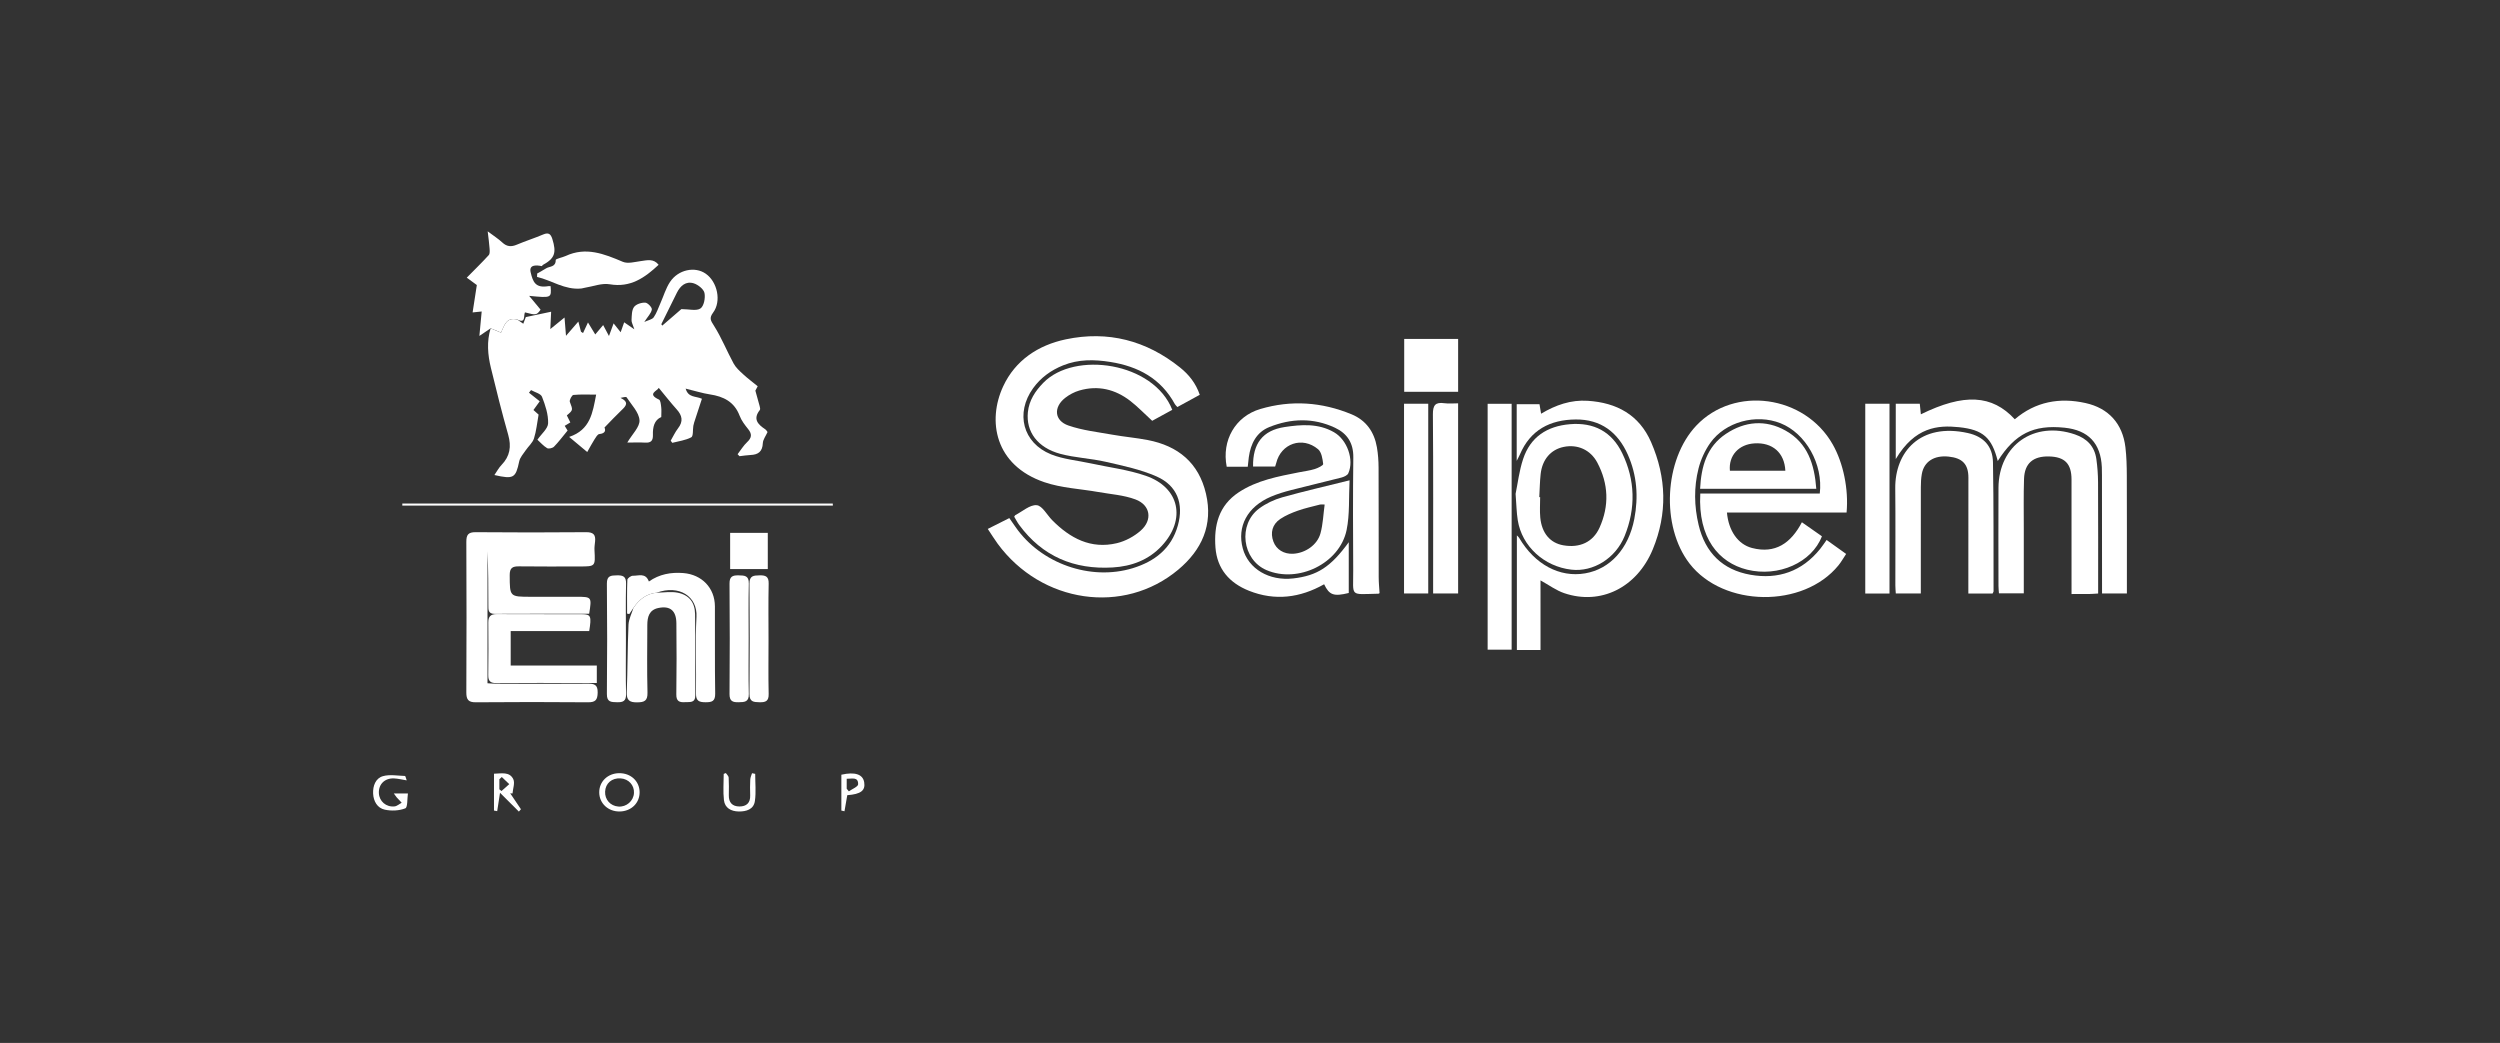 <?xml version="1.0" encoding="utf-8"?>
<!-- Generator: Adobe Illustrator 16.0.0, SVG Export Plug-In . SVG Version: 6.00 Build 0)  -->
<!DOCTYPE svg PUBLIC "-//W3C//DTD SVG 1.1//EN" "http://www.w3.org/Graphics/SVG/1.1/DTD/svg11.dtd">
<svg version="1.1" id="Livello_1" xmlns="http://www.w3.org/2000/svg" xmlns:xlink="http://www.w3.org/1999/xlink" x="0px" y="0px"
	 width="163px" height="68px" viewBox="0 0 163 68" enable-background="new 0 0 163 68" xml:space="preserve">
<rect x="0" y="0" width="163" height="68" fill="#333333" stroke="none"/>
<g>
	<path fill-rule="evenodd" clip-rule="evenodd" fill="#FFFFFF" d="M49.887,27.984c-0.482-0.318-0.808-0.668-0.346-1.252
		c0.041-0.052,0.008-0.177-0.014-0.262c-0.078-0.303-0.166-0.601-0.277-1c0.008-0.014,0.078-0.146,0.152-0.286
		c-0.334-0.272-0.658-0.515-0.953-0.787c-0.229-0.21-0.473-0.431-0.617-0.697c-0.441-0.811-0.785-1.678-1.275-2.454
		c-0.216-0.342-0.336-0.496-0.061-0.865c0.552-0.737,0.281-2-0.479-2.534c-0.705-0.497-1.806-0.271-2.338,0.546
		c-0.27,0.412-0.411,0.908-0.614,1.363c-0.14,0.315-0.249,0.653-0.442,0.931c-0.104,0.147-0.361,0.187-0.615,0.306
		c0.23-0.357,0.454-0.572,0.492-0.816c0.02-0.133-0.271-0.439-0.43-0.445c-0.248-0.011-0.598,0.1-0.732,0.285
		c-0.154,0.213-0.145,0.561-0.161,0.853c-0.009,0.144,0.084,0.292,0.183,0.601c-0.314-0.217-0.474-0.325-0.664-0.457
		c-0.082,0.233-0.148,0.42-0.229,0.648c-0.158-0.199-0.271-0.341-0.46-0.578c-0.116,0.318-0.2,0.546-0.302,0.824
		c-0.133-0.25-0.24-0.453-0.379-0.714c-0.183,0.218-0.324,0.386-0.515,0.612c-0.138-0.227-0.249-0.41-0.475-0.783
		c-0.129,0.276-0.226,0.484-0.321,0.691c-0.045-0.029-0.09-0.059-0.135-0.087c-0.051-0.196-0.102-0.393-0.172-0.661
		c-0.271,0.313-0.508,0.586-0.805,0.929c-0.035-0.448-0.062-0.772-0.096-1.194c-0.369,0.301-0.637,0.518-0.926,0.754
		c0.021-0.461,0.039-0.83,0.053-1.131c-0.574,0.121-1.08,0.229-1.651,0.349c-0.022,0.058-0.081,0.212-0.165,0.435
		c-0.155-0.109-0.271-0.19-0.388-0.271c-0.738-0.186-0.853,0.417-1.065,0.851c-0.236-0.099-0.455-0.188-0.676-0.28
		c-0.262,0.861-0.189,1.728,0.018,2.578c0.353,1.461,0.719,2.919,1.128,4.364c0.214,0.759,0.119,1.395-0.437,1.966
		c-0.178,0.184-0.299,0.42-0.463,0.656c1.26,0.287,1.389,0.195,1.619-0.898c0.055-0.254,0.262-0.479,0.416-0.707
		c0.178-0.264,0.451-0.49,0.544-0.777c0.155-0.482,0.2-1,0.302-1.558c-0.072-0.063-0.195-0.174-0.336-0.3
		c0.145-0.201,0.275-0.381,0.412-0.568c-0.25-0.199-0.477-0.379-0.703-0.559c0.045-0.058,0.09-0.115,0.134-0.172
		c0.247,0.141,0.632,0.228,0.714,0.434c0.217,0.549,0.416,1.153,0.4,1.729c-0.01,0.35-0.432,0.688-0.698,1.073
		c0.198,0.18,0.39,0.405,0.631,0.549c0.101,0.06,0.356,0.001,0.45-0.094c0.301-0.307,0.559-0.655,0.887-1.053
		c-0.008-0.013-0.096-0.153-0.189-0.307c0.124-0.075,0.247-0.149,0.367-0.222c-0.088-0.179-0.16-0.323-0.228-0.459
		c0.42-0.354,0.397-0.346,0.196-0.883c-0.043-0.112,0.135-0.441,0.232-0.45c0.484-0.047,0.975-0.021,1.483-0.021
		c-0.229,1.178-0.37,2.292-1.759,2.757c0.467,0.39,0.793,0.664,1.178,0.986c0.189-0.332,0.32-0.586,0.473-0.824
		c0.086-0.133,0.198-0.336,0.314-0.348c0.416-0.041,0.414-0.259,0.338-0.426c0.407-0.416,0.752-0.789,1.119-1.137
		c0.287-0.271,0.503-0.514-0.074-0.797c0.183-0.041,0.365-0.086,0.398-0.034c0.315,0.485,0.805,0.975,0.84,1.489
		c0.029,0.438-0.475,0.911-0.797,1.459c0.443,0,0.805-0.018,1.162,0.004c0.376,0.023,0.521-0.119,0.51-0.5
		c-0.016-0.502,0.083-0.971,0.545-1.168c0-0.25,0.02-0.448-0.004-0.641c-0.022-0.176-0.041-0.451-0.146-0.498
		c-0.804-0.369-0.108-0.562-0.014-0.763c0.396,0.478,0.767,0.954,1.168,1.401c0.362,0.401,0.443,0.781,0.089,1.236
		c-0.19,0.244-0.32,0.536-0.479,0.806c0.035,0.048,0.07,0.093,0.104,0.14c0.418-0.109,0.866-0.163,1.237-0.36
		c0.139-0.073,0.093-0.487,0.135-0.747c0.012-0.073,0.031-0.148,0.055-0.221c0.168-0.519,0.339-1.038,0.505-1.545
		c-0.412-0.186-0.892-0.061-1.061-0.662c0.614,0.148,1.091,0.303,1.581,0.377c0.895,0.135,1.594,0.484,1.939,1.393
		c0.12,0.318,0.344,0.607,0.561,0.877c0.258,0.322,0.227,0.561-0.072,0.842c-0.24,0.226-0.416,0.521-0.621,0.787
		c0.041,0.044,0.082,0.087,0.122,0.131c0.242-0.027,0.483-0.068,0.728-0.079c0.499-0.021,0.771-0.226,0.794-0.771
		c0.011-0.234,0.19-0.461,0.308-0.726C50.012,28.125,49.961,28.035,49.887,27.984z M45.668,20.113
		c-0.27,0.178-0.747,0.041-1.244,0.041c-0.35,0.303-0.798,0.689-1.245,1.076c-0.021-0.031-0.042-0.062-0.062-0.092
		c0.338-0.684,0.676-1.367,1.015-2.051c0.227-0.455,0.586-0.772,1.097-0.615c0.283,0.088,0.648,0.375,0.703,0.629
		C46,19.422,45.895,19.963,45.668,20.113z"/>
	<path fill-rule="evenodd" clip-rule="evenodd" fill="#FFFFFF" d="M120.397,33.418c-1.329,0-2.622,0-3.914,0
		c-1.293,0-2.587,0-3.886,0c0.104,1.18,0.71,2.068,1.632,2.31c1.515,0.395,2.536-0.306,3.255-1.677
		c0.471,0.33,0.891,0.624,1.305,0.914c-0.655,1.717-2.842,2.682-4.877,2.177c-1.85-0.46-3.211-2.06-3.053-4.962
		c2.596,0,5.197,0,7.79,0c0.232-1.914-0.914-3.932-2.561-4.586c-1.586-0.63-3.6-0.097-4.581,1.289
		c-0.349,0.494-0.617,1.085-0.765,1.67c-0.305,1.214-0.284,2.449,0.009,3.678c0.433,1.811,1.564,2.922,3.377,3.244
		c1.812,0.32,3.367-0.219,4.546-1.685c0.144-0.18,0.27-0.372,0.422-0.584c0.423,0.302,0.827,0.591,1.273,0.911
		c-0.182,0.271-0.32,0.523-0.499,0.742c-2.287,2.81-7.502,2.744-9.712-0.116c-1.874-2.426-1.661-6.77,0.441-8.994
		c2.482-2.626,7.075-1.991,8.896,1.229C120.183,30.19,120.537,31.897,120.397,33.418z"/>
	<path fill-rule="evenodd" clip-rule="evenodd" fill="#FFFFFF" d="M76.432,26.721c-0.462,0.252-0.931,0.51-1.309,0.716
		c-0.512-0.468-0.939-0.917-1.424-1.294c-0.989-0.766-2.11-1.037-3.331-0.68c-0.325,0.095-0.649,0.268-0.917,0.477
		c-0.776,0.607-0.715,1.483,0.208,1.803c0.919,0.318,1.913,0.428,2.878,0.6c0.762,0.136,1.534,0.201,2.292,0.347
		c1.985,0.382,3.333,1.488,3.802,3.506c0.471,2.03-0.271,3.66-1.809,4.947c-3.557,2.978-8.92,2.193-11.776-1.695
		c-0.215-0.293-0.403-0.604-0.643-0.962c0.491-0.248,0.933-0.47,1.404-0.707c0.143,0.203,0.273,0.391,0.403,0.578
		c1.65,2.386,4.886,3.535,7.649,2.687c1.426-0.438,2.517-1.276,2.938-2.782c0.396-1.417-0.041-2.6-1.384-3.195
		c-1.044-0.461-2.196-0.699-3.319-0.957c-0.977-0.225-2-0.26-2.965-0.52c-1.482-0.4-2.241-1.443-2.111-2.717
		c0.078-0.766,0.477-1.371,1.004-1.912C70.062,22.862,75.221,23.621,76.432,26.721z"/>
	<path fill-rule="evenodd" clip-rule="evenodd" fill="#FFFFFF" d="M78.225,25.741c-0.506,0.276-0.976,0.534-1.46,0.798
		c-0.071-0.082-0.131-0.13-0.165-0.193c-0.91-1.668-2.391-2.458-4.203-2.746c-1.046-0.168-2.076-0.184-3.082,0.221
		c-0.79,0.318-1.456,0.799-1.957,1.492c-1.166,1.617-0.677,3.566,1.167,4.309c0.809,0.326,1.72,0.4,2.584,0.589
		c1.204,0.263,2.449,0.411,3.604,0.813c2.196,0.765,2.633,2.834,1.043,4.557c-0.86,0.932-1.978,1.344-3.209,1.417
		c-2.51,0.148-4.582-0.716-6.096-2.775c-0.125-0.171-0.221-0.36-0.324-0.534c0.035-0.051,0.049-0.092,0.077-0.106
		c0.463-0.238,0.946-0.683,1.388-0.645c0.363,0.03,0.674,0.638,1.015,0.981c1.165,1.176,2.518,1.9,4.214,1.496
		c0.557-0.133,1.128-0.442,1.557-0.822c0.785-0.697,0.631-1.666-0.347-2.031c-0.761-0.285-1.61-0.338-2.422-0.483
		c-1.175-0.208-2.402-0.259-3.517-0.64c-3.236-1.104-3.728-4.009-2.684-6.252c0.786-1.691,2.278-2.682,4.08-3.062
		c2.754-0.58,5.254,0.074,7.449,1.835C77.512,24.419,77.969,24.988,78.225,25.741z"/>
	<path fill-rule="evenodd" clip-rule="evenodd" fill="#FFFFFF" d="M100.442,42.382c-0.581,0-1.04,0-1.542,0c0-2.491,0-4.959,0-7.475
		c0.059,0.062,0.115,0.104,0.148,0.161c1.016,1.731,2.636,2.604,4.306,2.314c1.62-0.279,2.826-1.594,3.203-3.547
		c0.277-1.438,0.176-2.857-0.428-4.205c-0.65-1.454-1.757-2.295-3.391-2.281c-1.665,0.015-2.957,0.676-3.64,2.282
		c-0.042,0.1-0.097,0.193-0.209,0.417c0-1.308,0-2.473,0-3.695c0.485,0,0.971,0,1.486,0c0.032,0.189,0.062,0.374,0.104,0.621
		c0.954-0.572,1.948-0.914,3.042-0.842c1.883,0.121,3.353,0.91,4.131,2.697c1.006,2.307,1.073,4.661,0.108,6.991
		c-1.036,2.503-3.405,3.66-5.774,2.854c-0.529-0.18-1.001-0.533-1.545-0.833C100.442,39.315,100.442,40.826,100.442,42.382z"/>
	<path fill-rule="evenodd" clip-rule="evenodd" fill="#FFFFFF" d="M38.414,40.017c-2.074,0-4.123-0.005-6.17,0.006
		c-0.42,0.001-0.402-0.27-0.402-0.545c-0.002-1.179-0.002-2.356-0.058-3.535c0,2.845,0,5.688,0,8.605
		c0.198,0.012,0.401,0.032,0.604,0.033c1.973,0.003,3.945,0.011,5.919-0.005c0.438-0.005,0.671,0.055,0.661,0.586
		c-0.009,0.482-0.153,0.631-0.633,0.627c-2.437-0.021-4.874-0.021-7.312,0c-0.492,0.004-0.62-0.179-0.618-0.646
		c0.016-3.269,0.016-6.538,0-9.808c-0.002-0.465,0.119-0.642,0.615-0.637c2.398,0.022,4.797,0.021,7.195,0
		c0.476-0.005,0.631,0.168,0.584,0.606c-0.02,0.19-0.049,0.384-0.038,0.573c0.057,1.055,0.06,1.056-0.971,1.056
		c-1.315,0-2.631,0.012-3.946-0.007c-0.428-0.006-0.615,0.097-0.611,0.58c0.008,1.404-0.015,1.404,1.396,1.404
		c0.987,0,1.974,0,2.96,0C38.586,38.913,38.588,38.915,38.414,40.017z"/>
	<path fill-rule="evenodd" clip-rule="evenodd" fill="#FFFFFF" d="M123.604,26.322c0.548,0,1.045,0,1.566,0
		c0.026,0.244,0.048,0.463,0.07,0.691c2.806-1.377,4.642-1.283,6.124,0.323c1.349-1.149,2.916-1.433,4.609-1.058
		c1.512,0.332,2.421,1.348,2.604,2.881c0.073,0.612,0.088,1.234,0.091,1.852c0.011,2.342,0.005,4.684,0.005,7.025
		c0,0.209,0,0.418,0,0.659c-0.55,0-1.043,0-1.62,0c0-0.219,0-0.424,0-0.63c-0.002-2.362-0.002-4.723-0.005-7.084
		c0-0.174,0-0.348-0.008-0.521c-0.071-1.562-0.882-2.416-2.439-2.574c-2.016-0.207-3.223,0.396-4.348,2.173
		c-0.386-1.521-0.947-2.044-2.537-2.207c-1.364-0.14-2.859-0.019-4.113,2.079C123.604,28.703,123.604,27.541,123.604,26.322z"/>
	<path fill-rule="evenodd" clip-rule="evenodd" fill="#FFFFFF" d="M136.799,38.697c-0.241,0.014-0.411,0.03-0.58,0.032
		c-0.363,0.006-0.726,0.002-1.155,0.002c0-0.265,0-0.472,0-0.679c0-2.264,0.003-4.525-0.001-6.789
		c-0.002-1.035-0.441-1.479-1.472-1.503c-1.031-0.023-1.59,0.449-1.624,1.46c-0.037,1.082-0.014,2.166-0.016,3.248
		c-0.001,1.392,0,2.78,0,4.216c-0.55,0-1.061,0-1.62,0c-0.01-0.159-0.03-0.326-0.03-0.493c-0.003-2.128-0.011-4.256,0-6.383
		c0.016-2.789,2.328-4.391,4.986-3.484c0.793,0.271,1.279,0.783,1.396,1.608c0.069,0.495,0.107,0.999,0.11,1.499
		C136.805,33.828,136.799,36.224,136.799,38.697z"/>
	<path fill-rule="evenodd" clip-rule="evenodd" fill="#FFFFFF" d="M83.141,30.416c-0.489,0-0.965,0-1.441,0
		c-0.026-1.498,0.631-2.355,2.053-2.572c1.093-0.167,2.201-0.25,3.226,0.339c0.855,0.491,1.323,1.791,0.931,2.677
		c-0.062,0.137-0.291,0.236-0.462,0.28c-1.085,0.28-2.178,0.531-3.263,0.812c-0.447,0.115-0.895,0.25-1.318,0.43
		c-1.533,0.652-2.225,1.941-1.837,3.378c0.358,1.328,1.717,2.135,3.29,1.954c1.564-0.181,2.438-0.739,3.619-2.362
		c0,0.618,0,1.148,0,1.679c0,0.539,0,1.078,0,1.632c-0.972,0.238-1.267,0.145-1.606-0.569c-1.567,0.885-3.205,1.1-4.903,0.423
		c-1.271-0.506-2.076-1.423-2.182-2.816c-0.109-1.442,0.209-2.739,1.518-3.603c1.195-0.788,2.568-1.033,3.935-1.305
		c0.341-0.067,0.691-0.109,1.021-0.211c0.207-0.064,0.56-0.238,0.549-0.328c-0.039-0.336-0.104-0.772-0.333-0.964
		c-1.025-0.862-2.422-0.372-2.73,0.907C83.188,30.269,83.163,30.34,83.141,30.416z"/>
	<path fill-rule="evenodd" clip-rule="evenodd" fill="#FFFFFF" d="M129.915,38.7c-0.519,0-1.017,0-1.579,0c0-0.236,0-0.444,0-0.651
		c0.001-2.303,0.003-4.605,0.004-6.906c0-0.873-0.387-1.281-1.294-1.373c-0.94-0.096-1.6,0.325-1.743,1.133
		c-0.051,0.283-0.063,0.576-0.064,0.865c-0.005,2.09-0.002,4.179-0.002,6.269c0,0.208,0,0.416,0,0.659c-0.575,0-1.085,0-1.631,0
		c-0.011-0.192-0.029-0.361-0.029-0.53c-0.002-2.109,0.016-4.218-0.006-6.327c-0.023-2.37,1.626-4.294,4.735-3.604
		c1.033,0.23,1.617,0.863,1.636,1.909c0.05,2.804,0.031,5.609,0.038,8.414C129.979,38.591,129.95,38.625,129.915,38.7z"/>
	<path fill-rule="evenodd" clip-rule="evenodd" fill="#FFFFFF" d="M98.817,32.199c0.137-0.659,0.232-1.49,0.49-2.271
		c0.475-1.438,1.563-2.144,3.051-2.27c1.559-0.133,2.73,0.486,3.409,1.887c0.851,1.758,0.892,3.586,0.163,5.395
		c-0.594,1.475-2.062,2.364-3.475,2.202c-1.777-0.203-3.223-1.52-3.496-3.216C98.877,33.414,98.871,32.89,98.817,32.199z
		 M100.361,32.413c0.019,0.001,0.039,0.001,0.057,0.001c0,0.445-0.034,0.893,0.008,1.333c0.099,1.021,0.647,1.659,1.506,1.807
		c1.066,0.186,1.93-0.205,2.356-1.147c0.645-1.428,0.589-2.861-0.143-4.244c-0.448-0.846-1.303-1.211-2.198-1.023
		c-0.834,0.174-1.393,0.816-1.497,1.77C100.396,31.407,100.39,31.911,100.361,32.413z"/>
	<path fill-rule="evenodd" clip-rule="evenodd" fill="#FFFFFF" d="M81.354,30.43c-0.497,0-0.937,0-1.373,0
		c-0.336-1.718,0.561-3.28,2.188-3.762c2.021-0.598,4.013-0.457,5.954,0.345c0.953,0.395,1.48,1.153,1.652,2.153
		c0.075,0.436,0.106,0.883,0.108,1.325c0.011,2.378,0.003,4.756,0.008,7.135c0,0.343,0.035,0.686,0.056,1.044
		c-0.006,0.003-0.038,0.039-0.071,0.039c-1.917,0.041-1.635,0.231-1.646-1.521c-0.015-2.455-0.023-4.911,0.006-7.367
		c0.012-0.932-0.393-1.557-1.198-1.934c-1.411-0.661-2.857-0.611-4.273-0.045c-0.848,0.34-1.219,1.087-1.342,1.961
		C81.396,29.992,81.381,30.184,81.354,30.43z"/>
	<path fill-rule="evenodd" clip-rule="evenodd" fill="#FFFFFF" d="M96.994,26.327c0.528,0,1.023,0,1.565,0
		c0,5.339,0,10.663,0,16.031c-0.495,0-1.005,0-1.565,0C96.994,37.044,96.994,31.723,96.994,26.327z"/>
	<path fill-rule="evenodd" clip-rule="evenodd" fill="#FFFFFF" d="M87.992,31.317c-0.058,1.134,0.017,2.216-0.193,3.239
		c-0.451,2.188-3.172,3.497-5.226,2.614c-1.586-0.681-1.874-2.979-0.471-4.019c0.439-0.325,0.971-0.575,1.499-0.725
		C85.01,32.03,86.438,31.705,87.992,31.317z M86.367,32.895c-0.185,0-0.246-0.014-0.299,0.001c-0.484,0.128-0.977,0.233-1.447,0.399
		c-0.396,0.14-0.795,0.308-1.143,0.539c-0.528,0.352-0.666,0.902-0.453,1.477c0.193,0.521,0.681,0.822,1.281,0.794
		c0.792-0.037,1.584-0.571,1.79-1.335C86.259,34.172,86.28,33.537,86.367,32.895z"/>
	<path fill-rule="evenodd" clip-rule="evenodd" fill="#FFFFFF" d="M33.731,20.834c-0.738-0.186-0.853,0.417-1.065,0.851
		c-0.236-0.099-0.455-0.188-0.676-0.28c-0.209,0.143-0.42,0.285-0.734,0.498c0.059-0.629,0.104-1.1,0.15-1.594
		c-0.184,0.02-0.395,0.041-0.592,0.062c0.096-0.625,0.186-1.197,0.275-1.786c-0.211-0.155-0.42-0.309-0.656-0.481
		c0.512-0.52,0.987-0.981,1.434-1.471c0.08-0.089,0.063-0.288,0.053-0.434c-0.021-0.32-0.068-0.641-0.123-1.115
		c0.393,0.295,0.694,0.485,0.951,0.725c0.297,0.279,0.586,0.297,0.947,0.145c0.568-0.24,1.16-0.427,1.727-0.668
		c0.347-0.146,0.488-0.027,0.59,0.295c0.283,0.902,0.156,1.27-0.615,1.692c-0.031,0.018-0.06,0.083-0.078,0.079
		c-0.371-0.079-0.838-0.096-0.721,0.402c0.148,0.641,0.324,1.042,1.148,0.905c0.051-0.009,0.104-0.001,0.153-0.001
		c0.06,0.775,0.06,0.775-1.399,0.633c0.244,0.295,0.488,0.59,0.746,0.899c-0.26,0.364-0.291,0.37-1.018,0.178
		C34.119,20.582,34.301,21.115,33.731,20.834z"/>
	<path fill-rule="evenodd" clip-rule="evenodd" fill="#FFFFFF" d="M118.422,31.87c-2.537,0-5.02,0-7.575,0
		c0.072-1.45,0.43-2.744,1.679-3.579c1.231-0.824,2.583-0.949,3.896-0.214C117.864,28.885,118.303,30.277,118.422,31.87z
		 M116.405,30.693c-0.056-1.182-0.844-1.857-2.011-1.785c-1.029,0.062-1.699,0.795-1.604,1.785
		C113.978,30.693,115.168,30.693,116.405,30.693z"/>
	<path fill-rule="evenodd" clip-rule="evenodd" fill="#FFFFFF" d="M121.615,26.323c0.548,0,1.044,0,1.58,0c0,4.132,0,8.236,0,12.374
		c-0.529,0-1.039,0-1.58,0C121.615,34.571,121.615,30.479,121.615,26.323z"/>
	<path fill-rule="evenodd" clip-rule="evenodd" fill="#FFFFFF" d="M95.07,38.696c-0.537,0-1.048,0-1.63,0c0-0.243,0-0.449,0-0.656
		c0-3.675,0.015-7.349-0.015-11.023c-0.004-0.596,0.158-0.81,0.744-0.728c0.281,0.04,0.572,0.008,0.9,0.008
		C95.07,30.457,95.07,34.562,95.07,38.696z"/>
	<path fill-rule="evenodd" clip-rule="evenodd" fill="#FFFFFF" d="M91.543,26.323c0.545,0,1.04,0,1.578,0c0,4.13,0,8.234,0,12.373
		c-0.527,0-1.037,0-1.578,0C91.543,34.574,91.543,30.48,91.543,26.323z"/>
	<path fill-rule="evenodd" clip-rule="evenodd" fill="#FFFFFF" d="M42.813,38.644c0.456-0.006,0.928-0.088,1.366-0.002
		c0.75,0.15,1.129,0.633,1.14,1.398c0.022,1.76,0,3.521,0.015,5.281c0.006,0.536-0.354,0.44-0.673,0.46
		c-0.362,0.023-0.571-0.056-0.565-0.501c0.023-1.547,0.02-3.096,0.004-4.643c-0.008-0.829-0.41-1.156-1.178-0.995
		c-0.598,0.125-0.715,0.585-0.717,1.101c-0.004,1.471-0.027,2.941,0.011,4.411c0.014,0.547-0.206,0.636-0.679,0.64
		c-0.498,0.005-0.691-0.14-0.672-0.661c0.057-1.467,0.049-2.937,0.113-4.403c0.018-0.371,0.213-0.734,0.324-1.1
		C41.67,39.095,42.138,38.709,42.813,38.644z"/>
	<path fill-rule="evenodd" clip-rule="evenodd" fill="#FFFFFF" d="M38.912,44.532c-0.39,0-0.733,0-1.077,0
		c-1.817,0-3.636-0.01-5.454,0.007c-0.398,0.004-0.552-0.119-0.546-0.524c0.017-1.142,0.013-2.282,0.003-3.423
		c-0.004-0.39,0.145-0.556,0.546-0.554c1.856,0.012,3.714-0.001,5.57,0.009c0.573,0.003,0.621,0.127,0.462,1.099
		c-1.683,0-3.375,0-5.119,0c0,0.762,0,1.466,0,2.249c1.853,0,3.715,0,5.615,0C38.912,43.793,38.912,44.111,38.912,44.532z"/>
	<path fill-rule="evenodd" clip-rule="evenodd" fill="#FFFFFF" d="M42.813,38.644c-0.676,0.065-1.144,0.451-1.511,0.986
		c-0.089,0.134-0.18,0.271-0.271,0.407c-0.048-0.01-0.096-0.021-0.144-0.029c0-0.736-0.014-1.473,0.017-2.207
		c0.004-0.097,0.237-0.267,0.359-0.262c0.364,0.012,0.829-0.215,1.044,0.376c0.682-0.479,1.442-0.616,2.252-0.551
		c1.201,0.099,2.046,0.968,2.053,2.166c0.012,1.896-0.014,3.793,0.018,5.689c0.008,0.507-0.213,0.569-0.623,0.568
		c-0.412-0.001-0.639-0.072-0.629-0.573c0.028-1.664-0.061-3.333,0.032-4.992C45.486,38.893,44.285,38.104,42.813,38.644z"/>
	<path fill-rule="evenodd" clip-rule="evenodd" fill="#FFFFFF" d="M91.554,22.097c1.195,0,2.333,0,3.516,0c0,1.157,0,2.284,0,3.448
		c-1.17,0-2.321,0-3.516,0C91.554,24.41,91.554,23.281,91.554,22.097z"/>
	<path fill-rule="evenodd" clip-rule="evenodd" fill="#FFFFFF" d="M35.025,17.832c0.194-0.111,0.393-0.217,0.583-0.336
		c0.229-0.143,0.628-0.067,0.625-0.542c-0.001-0.086,0.431-0.163,0.653-0.266c1.319-0.612,2.506-0.134,3.72,0.381
		c0.328,0.14,0.785,0.007,1.176-0.046c0.421-0.058,0.835-0.172,1.16,0.242c-0.907,0.846-1.834,1.502-3.186,1.27
		c-0.517-0.09-1.089,0.142-1.637,0.229c-0.075,0.012-0.149,0.04-0.227,0.047c-1.067,0.102-1.911-0.527-2.878-0.757
		C35.019,17.979,35.022,17.905,35.025,17.832z"/>
	<path fill-rule="evenodd" clip-rule="evenodd" fill="#FFFFFF" d="M40.81,41.705c0,1.181-0.019,2.361,0.009,3.54
		c0.012,0.467-0.196,0.553-0.592,0.541c-0.375-0.012-0.664,0.001-0.658-0.536c0.024-2.399,0.024-4.798,0-7.196
		c-0.006-0.534,0.275-0.532,0.654-0.541c0.391-0.009,0.607,0.067,0.596,0.536C40.791,39.268,40.81,40.487,40.81,41.705z"/>
	<path fill-rule="evenodd" clip-rule="evenodd" fill="#FFFFFF" d="M48.813,41.65c0,1.199-0.021,2.398,0.009,3.598
		c0.014,0.532-0.283,0.529-0.662,0.538c-0.393,0.01-0.599-0.07-0.595-0.538c0.02-2.398,0.02-4.799,0-7.197
		c-0.004-0.468,0.202-0.547,0.595-0.538c0.379,0.009,0.676,0.006,0.662,0.539C48.793,39.25,48.813,40.449,48.813,41.65z"/>
	<path fill-rule="evenodd" clip-rule="evenodd" fill="#FFFFFF" d="M50.108,41.708c0,1.18-0.019,2.359,0.009,3.539
		c0.012,0.466-0.195,0.549-0.59,0.54c-0.383-0.01-0.666-0.014-0.66-0.542c0.021-2.397,0.021-4.796,0-7.193
		c-0.006-0.528,0.279-0.53,0.66-0.539c0.396-0.01,0.602,0.076,0.59,0.541C50.09,39.271,50.108,40.49,50.108,41.708z"/>
	<path fill-rule="evenodd" clip-rule="evenodd" fill="#FFFFFF" d="M54.302,32.965c-9.356,0-18.714,0-28.071,0
		c0-0.045,0-0.088,0-0.133c9.355,0,18.711,0,28.066,0C54.299,32.877,54.301,32.92,54.302,32.965z"/>
	<path fill-rule="evenodd" clip-rule="evenodd" fill="#FFFFFF" d="M47.605,34.742c0.847,0,1.63,0,2.455,0c0,0.796,0,1.558,0,2.36
		c-0.82,0-1.623,0-2.455,0C47.605,36.308,47.605,35.56,47.605,34.742z"/>
	<path fill-rule="evenodd" clip-rule="evenodd" fill="#FFFFFF" d="M40.406,52.909c-0.746,0.012-1.326-0.523-1.336-1.232
		c-0.012-0.712,0.551-1.259,1.299-1.266c0.754-0.008,1.324,0.518,1.334,1.229C41.712,52.355,41.16,52.897,40.406,52.909z
		 M40.463,50.75c-0.57-0.036-0.987,0.321-1.01,0.866c-0.022,0.519,0.342,0.929,0.861,0.971c0.526,0.043,0.994-0.361,1.021-0.883
		C41.363,51.195,40.985,50.783,40.463,50.75z"/>
	<path fill-rule="evenodd" clip-rule="evenodd" fill="#FFFFFF" d="M25.678,51.736c0.33,0,0.566,0,0.918,0
		c-0.051,0.336-0.01,0.901-0.17,0.967c-0.398,0.159-0.906,0.18-1.334,0.088c-0.492-0.104-0.741-0.549-0.765-1.053
		c-0.022-0.498,0.159-0.994,0.639-1.132c0.446-0.127,0.958-0.028,1.44-0.013c0.032,0.002,0.061,0.15,0.111,0.287
		c-0.318-0.051-0.575-0.118-0.834-0.128c-0.604-0.022-1.007,0.385-0.98,0.96c0.023,0.529,0.467,0.924,1.022,0.866
		c0.161-0.017,0.31-0.158,0.464-0.241c-0.11-0.118-0.223-0.234-0.33-0.354C25.822,51.943,25.793,51.896,25.678,51.736z"/>
	<path fill-rule="evenodd" clip-rule="evenodd" fill="#FFFFFF" d="M32.209,50.446c0.486-0.012,1.016-0.148,1.258,0.358
		c0.117,0.246-0.025,0.614-0.051,0.929c-0.051-0.003-0.1-0.006-0.15-0.009c0.233,0.346,0.466,0.692,0.699,1.038
		c-0.045,0.052-0.09,0.103-0.135,0.153c-0.387-0.387-0.774-0.772-1.229-1.226c-0.078,0.51-0.131,0.854-0.184,1.198
		c-0.07-0.013-0.14-0.026-0.209-0.039C32.209,52.072,32.209,51.295,32.209,50.446z M32.717,50.661
		c-0.053,0.049-0.105,0.097-0.158,0.146c0,0.22,0,0.438,0,0.656c0.047,0.038,0.092,0.076,0.137,0.113
		c0.17-0.15,0.339-0.301,0.508-0.45C33.041,50.971,32.879,50.815,32.717,50.661z"/>
	<path fill-rule="evenodd" clip-rule="evenodd" fill="#FFFFFF" d="M49.239,50.455c0,0.59,0.063,1.188-0.019,1.768
		c-0.076,0.549-0.559,0.694-1.058,0.686c-0.492-0.01-0.901-0.225-0.961-0.738c-0.065-0.563-0.015-1.141-0.015-1.713
		c0.047-0.018,0.094-0.037,0.14-0.055c0.063,0.097,0.177,0.191,0.183,0.292c0.021,0.384,0.018,0.77,0.01,1.155
		c-0.011,0.479,0.236,0.732,0.693,0.732c0.451,0.001,0.717-0.229,0.7-0.721c-0.012-0.347-0.013-0.694,0.005-1.04
		c0.007-0.138,0.074-0.271,0.115-0.408C49.102,50.427,49.17,50.44,49.239,50.455z"/>
	<path fill-rule="evenodd" clip-rule="evenodd" fill="#FFFFFF" d="M55.242,51.846c-0.065,0.376-0.124,0.712-0.182,1.048
		c-0.068-0.015-0.136-0.029-0.203-0.044c0-0.78,0-1.561,0-2.339c0.882-0.201,1.402-0.028,1.488,0.49
		C56.435,51.542,56.132,51.779,55.242,51.846z M55.205,51.424c0.047,0.058,0.094,0.115,0.141,0.172
		c0.213-0.153,0.602-0.304,0.604-0.463c0.01-0.506-0.411-0.348-0.745-0.357C55.205,51.014,55.205,51.219,55.205,51.424z"/>
</g>
</svg>
